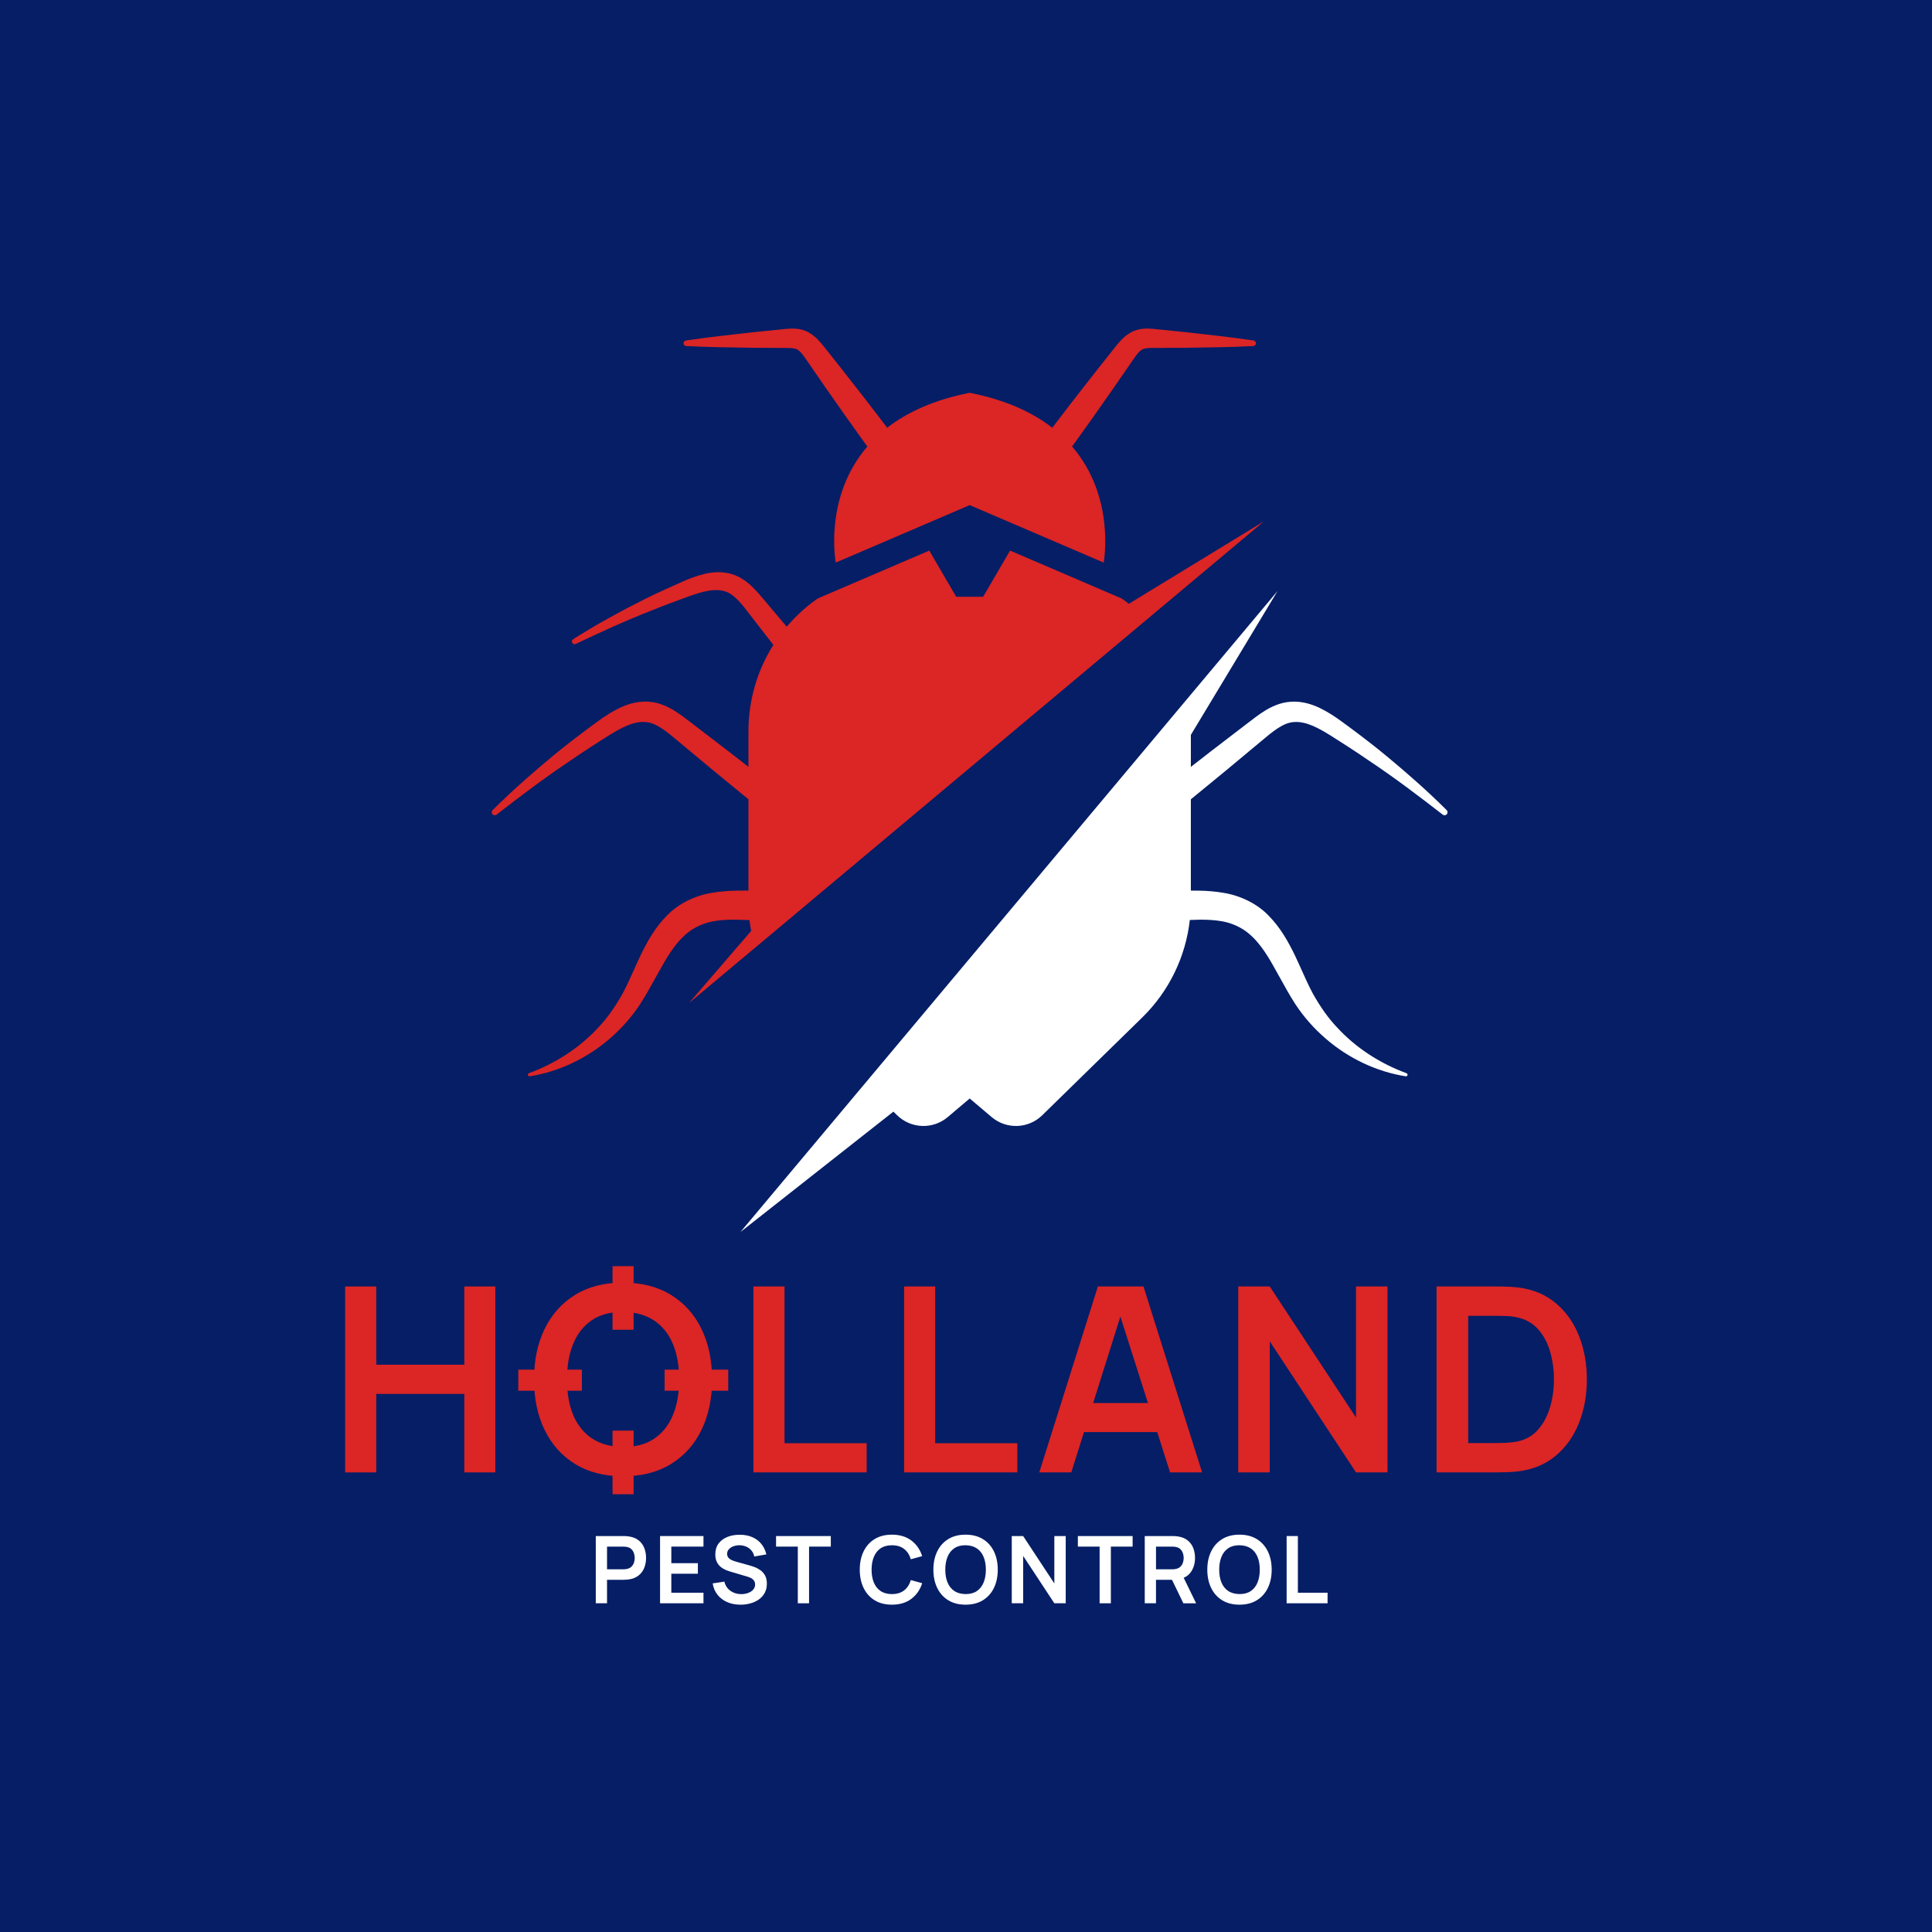 <?xml version="1.0" encoding="UTF-8"?> <svg xmlns="http://www.w3.org/2000/svg" xmlns:xlink="http://www.w3.org/1999/xlink" version="1.1" viewBox="0 0 1500 1500"><defs><style> .st0 { mask: url(#mask); } .st1 { filter: url(#luminosity-noclip); } .st2 { filter: url(#luminosity-noclip10); } .st3 { fill: url(#linear-gradient3); } .st3, .st4, .st5, .st6, .st7, .st8 { opacity: .3; } .st4 { fill: url(#linear-gradient7); } .st5 { fill: url(#linear-gradient5); } .st6 { fill: url(#linear-gradient9); } .st7 { fill: url(#linear-gradient1); } .st9 { filter: url(#luminosity-noclip6); } .st10 { filter: url(#luminosity-noclip2); } .st11 { filter: url(#luminosity-noclip4); } .st12 { filter: url(#luminosity-noclip8); } .st13 { fill: url(#linear-gradient10); } .st13, .st14, .st15, .st16, .st17, .st18 { mix-blend-mode: multiply; } .st19 { mask: url(#mask-2); } .st20 { mask: url(#mask-3); } .st21 { mask: url(#mask-4); } .st22 { mask: url(#mask-5); } .st23 { mask: url(#mask-7); } .st24 { mask: url(#mask-6); } .st25 { mask: url(#mask-1); } .st26 { mask: url(#mask-9); } .st27 { mask: url(#mask-8); } .st28 { fill: #051e66; } .st8 { fill: url(#linear-gradient11); } .st29 { fill: #dc2525; } .st30 { fill: #fff; } .st14 { fill: url(#linear-gradient); } .st15 { fill: url(#linear-gradient2); } .st16 { fill: url(#linear-gradient6); } .st17 { fill: url(#linear-gradient8); } .st18 { fill: url(#linear-gradient4); } .st31 { mask: url(#mask-10); } .st32 { mask: url(#mask-11); } </style><filter id="luminosity-noclip" x="-926.01" y="447.44" width="120.51" height="244.14" color-interpolation-filters="sRGB" filterUnits="userSpaceOnUse"><feFlood flood-color="#fff" result="bg"></feFlood><feBlend in="SourceGraphic" in2="bg"></feBlend></filter><filter id="luminosity-noclip1" x="-926.01" y="-8942" width="120.51" height="32766" color-interpolation-filters="sRGB" filterUnits="userSpaceOnUse"><feFlood flood-color="#fff" result="bg"></feFlood><feBlend in="SourceGraphic" in2="bg"></feBlend></filter><mask id="mask-1" x="-926.01" y="-8942" width="120.51" height="32766" maskUnits="userSpaceOnUse"></mask><linearGradient id="linear-gradient" x1="-838.65" y1="435.77" x2="-965.22" y2="714.23" gradientUnits="userSpaceOnUse"><stop offset="0" stop-color="#ccc"></stop><stop offset="1" stop-color="#000"></stop></linearGradient><mask id="mask" x="-926.01" y="447.44" width="120.51" height="244.14" maskUnits="userSpaceOnUse"><g class="st1"><g class="st25"><path class="st14" d="M-805.5,447.44l-77.07,32.63s-39.38,30.38-42.19,72.57c-2.81,42.19,0,138.95,0,138.95l119.26-244.14Z"></path></g></g></mask><linearGradient id="linear-gradient1" x1="-838.65" y1="435.77" x2="-965.22" y2="714.23" gradientUnits="userSpaceOnUse"><stop offset="0" stop-color="#fff"></stop><stop offset="1" stop-color="#fff"></stop></linearGradient><filter id="luminosity-noclip2" x="-705.37" y="582.45" width="93.15" height="257.08" color-interpolation-filters="sRGB" filterUnits="userSpaceOnUse"><feFlood flood-color="#fff" result="bg"></feFlood><feBlend in="SourceGraphic" in2="bg"></feBlend></filter><filter id="luminosity-noclip3" x="-705.37" y="-8942" width="93.15" height="32766" color-interpolation-filters="sRGB" filterUnits="userSpaceOnUse"><feFlood flood-color="#fff" result="bg"></feFlood><feBlend in="SourceGraphic" in2="bg"></feBlend></filter><mask id="mask-3" x="-705.37" y="-8942" width="93.15" height="32766" maskUnits="userSpaceOnUse"></mask><linearGradient id="linear-gradient2" x1="-2974.49" y1="-525.05" x2="-3101.27" y2="-246.13" gradientTransform="translate(-3670.81 315.18) rotate(-180)" xlink:href="#linear-gradient"></linearGradient><mask id="mask-2" x="-705.37" y="582.45" width="93.15" height="257.08" maskUnits="userSpaceOnUse"><g class="st10"><g class="st20"><path class="st15" d="M-705.37,839.53l49.71-45.57s39.38-30.38,42.19-72.57c2.81-42.19,0-138.95,0-138.95l-91.9,257.08Z"></path></g></g></mask><linearGradient id="linear-gradient3" x1="-2974.49" y1="-525.05" x2="-3101.27" y2="-246.13" gradientTransform="translate(-3670.81 315.18) rotate(-180)" xlink:href="#linear-gradient1"></linearGradient><filter id="luminosity-noclip4" x="-857.24" y="316.09" width="88.25" height="75.52" color-interpolation-filters="sRGB" filterUnits="userSpaceOnUse"><feFlood flood-color="#fff" result="bg"></feFlood><feBlend in="SourceGraphic" in2="bg"></feBlend></filter><filter id="luminosity-noclip5" x="-857.24" y="-8942" width="88.25" height="32766" color-interpolation-filters="sRGB" filterUnits="userSpaceOnUse"><feFlood flood-color="#fff" result="bg"></feFlood><feBlend in="SourceGraphic" in2="bg"></feBlend></filter><mask id="mask-5" x="-857.24" y="-8942" width="88.25" height="32766" maskUnits="userSpaceOnUse"></mask><linearGradient id="linear-gradient4" x1="-758.4" y1="309.69" x2="-882.86" y2="424.6" xlink:href="#linear-gradient"></linearGradient><mask id="mask-4" x="-857.24" y="316.09" width="88.25" height="75.52" maskUnits="userSpaceOnUse"><g class="st11"><g class="st22"><path class="st18" d="M-769,316.09v28.53l-88.25,46.99s19.41-57.17,88.25-75.52Z"></path></g></g></mask><linearGradient id="linear-gradient5" x1="-758.4" y1="309.69" x2="-882.86" y2="424.6" xlink:href="#linear-gradient1"></linearGradient><filter id="luminosity-noclip6" x="595.85" y="447.44" width="120.51" height="244.14" color-interpolation-filters="sRGB" filterUnits="userSpaceOnUse"><feFlood flood-color="#fff" result="bg"></feFlood><feBlend in="SourceGraphic" in2="bg"></feBlend></filter><filter id="luminosity-noclip7" x="595.85" y="-8942" width="120.51" height="32766" color-interpolation-filters="sRGB" filterUnits="userSpaceOnUse"><feFlood flood-color="#fff" result="bg"></feFlood><feBlend in="SourceGraphic" in2="bg"></feBlend></filter><mask id="mask-7" x="595.85" y="-8942" width="120.51" height="32766" maskUnits="userSpaceOnUse"></mask><linearGradient id="linear-gradient6" x1="683.2" y1="435.77" x2="556.63" xlink:href="#linear-gradient"></linearGradient><mask id="mask-6" x="595.85" y="447.44" width="120.51" height="244.14" maskUnits="userSpaceOnUse"><g class="st9"><g class="st23"><path class="st16" d="M716.35,447.44l-77.07,32.63s-39.38,30.38-42.19,72.57c-2.81,42.19,0,138.95,0,138.95l119.26-244.14Z"></path></g></g></mask><linearGradient id="linear-gradient7" x1="683.2" y1="435.77" x2="556.63" xlink:href="#linear-gradient1"></linearGradient><filter id="luminosity-noclip8" x="816.48" y="582.45" width="93.15" height="257.08" color-interpolation-filters="sRGB" filterUnits="userSpaceOnUse"><feFlood flood-color="#fff" result="bg"></feFlood><feBlend in="SourceGraphic" in2="bg"></feBlend></filter><filter id="luminosity-noclip9" x="816.48" y="-8942" width="93.15" height="32766" color-interpolation-filters="sRGB" filterUnits="userSpaceOnUse"><feFlood flood-color="#fff" result="bg"></feFlood><feBlend in="SourceGraphic" in2="bg"></feBlend></filter><mask id="mask-9" x="816.48" y="-8942" width="93.15" height="32766" maskUnits="userSpaceOnUse"></mask><linearGradient id="linear-gradient8" x1="-4496.34" y1="-525.05" x2="-4623.12" y2="-246.13" gradientTransform="translate(-3670.81 315.18) rotate(-180)" xlink:href="#linear-gradient"></linearGradient><mask id="mask-8" x="816.48" y="582.45" width="93.15" height="257.08" maskUnits="userSpaceOnUse"><g class="st12"><g class="st26"><path class="st17" d="M816.48,839.53l49.71-45.57s39.38-30.38,42.19-72.57c2.81-42.19,0-138.95,0-138.95l-91.9,257.08Z"></path></g></g></mask><linearGradient id="linear-gradient9" x1="-4496.34" y1="-525.05" x2="-4623.12" y2="-246.13" gradientTransform="translate(-3670.81 315.18) rotate(-180)" gradientUnits="userSpaceOnUse"><stop offset="0" stop-color="#a7a9ac"></stop><stop offset="1" stop-color="#a7a9ac"></stop></linearGradient><filter id="luminosity-noclip10" x="664.61" y="316.09" width="88.25" height="75.52" color-interpolation-filters="sRGB" filterUnits="userSpaceOnUse"><feFlood flood-color="#fff" result="bg"></feFlood><feBlend in="SourceGraphic" in2="bg"></feBlend></filter><filter id="luminosity-noclip11" x="664.61" y="-8942" width="88.25" height="32766" color-interpolation-filters="sRGB" filterUnits="userSpaceOnUse"><feFlood flood-color="#fff" result="bg"></feFlood><feBlend in="SourceGraphic" in2="bg"></feBlend></filter><mask id="mask-11" x="664.61" y="-8942" width="88.25" height="32766" maskUnits="userSpaceOnUse"></mask><linearGradient id="linear-gradient10" x1="763.45" y1="309.69" x2="638.99" y2="424.6" xlink:href="#linear-gradient"></linearGradient><mask id="mask-10" x="664.61" y="316.09" width="88.25" height="75.52" maskUnits="userSpaceOnUse"><g class="st2"><g class="st32"><path class="st13" d="M752.86,316.09v28.53l-88.25,46.99s19.41-57.17,88.25-75.52Z"></path></g></g></mask><linearGradient id="linear-gradient11" x1="763.45" y1="309.69" x2="638.99" y2="424.6" xlink:href="#linear-gradient1"></linearGradient></defs><g id="Layer_1"><g><g><path class="st29" d="M-989.09,268.69c17.51.86,35,1.09,52.48,1.33l26.16.13c2.03,0,3.8.11,5.18.39,1.43.3,2.22.67,3.15,1.32,1.88,1.27,4,4,6.33,7.5,9.86,14.38,19.83,28.74,29.9,42.98l15.21,21.31c.8.96,1.53,1.97,2.24,3-34.13,39.62-24.55,90.14-24.55,90.14l104.01-44.62,104.01,44.62s9.58-50.51-24.55-90.14c.71-1.03,1.44-2.04,2.24-3l15.21-21.31c10.07-14.25,20.04-28.61,29.9-42.98,2.33-3.5,4.45-6.23,6.33-7.5.93-.66,1.72-1.02,3.15-1.32,1.38-.29,3.15-.39,5.18-.39l26.16-.13c17.48-.24,34.97-.47,52.48-1.33,1.2-.06,2.13-1.08,2.07-2.29-.05-1.06-.85-1.91-1.86-2.05-17.35-2.55-34.73-4.47-52.11-6.4l-26.14-2.65c-2.32-.18-4.94-.33-7.89-.02-2.89.27-6.35,1.24-9.16,2.86-5.69,3.24-9.02,7.61-11.87,11.06-10.91,13.68-21.7,27.38-32.39,41.18l-15.93,20.77c-.22.34-.45.66-.68.99-15.24-11.83-35.96-21.63-64.13-27.18-28.17,5.54-48.89,15.34-64.13,27.18-.23-.33-.46-.65-.68-.99l-15.93-20.77c-10.69-13.81-21.48-27.51-32.39-41.18-2.85-3.45-6.19-7.83-11.88-11.06-2.81-1.62-6.26-2.59-9.16-2.86-2.95-.31-5.56-.16-7.89.02l-26.14,2.65c-17.38,1.93-34.76,3.85-52.11,6.4-1.01.15-1.81.99-1.86,2.05-.06,1.2.87,2.23,2.07,2.29Z"></path><path class="st28" d="M-398.65,628.98c-8.46-8.38-17.15-16.56-26.14-24.4-8.94-7.9-18.06-15.61-27.37-23.13-9.35-7.43-18.89-14.64-28.59-21.69-4.92-3.56-10.2-7.05-16.18-9.95-5.93-2.88-12.9-5.12-20.48-5.07-3.76.02-7.62.65-11.13,1.77-3.53,1.14-6.77,2.67-9.72,4.37-5.88,3.46-10.75,7.4-15.4,10.93l-28.26,21.66-15.35,11.94v-24.84l67.32-111.72-103.7,123.77-202.81,242.03-13.97,16.67-96.54,115.22,118.76-93.48,2.9,2.83c10.76,10.51,27.77,11.13,39.26,1.41l17.07-14.44,17.05,14.44c11.49,9.72,28.49,9.11,39.26-1.41l77.65-75.93c20.78-20.32,33.73-47.1,36.95-75.7,2.67-.12,5.17-.17,7.1-.2.71,0,1.41-.02,2.12-.02,4.59,0,8.96.28,13,.81,4.72.58,9.07,1.75,13.31,3.63,4.34,1.92,8.05,4.3,11.32,7.25,6.04,5.31,11.79,13.06,18.06,24.34,1.75,3.05,3.49,6.21,5.26,9.4,3.66,6.64,7.43,13.49,11.8,20.23,6.49,9.87,14.4,18.82,23.49,26.66,17.72,15.4,39.8,25.79,62.17,29.27.07,0,.13.02.18.02.61,0,1.13-.46,1.23-1.06.08-.58-.25-1.14-.84-1.36-21.11-7.77-39.84-20.17-54.12-35.81-6.51-6.85-12.55-15.31-18.49-25.88-3.13-5.79-5.86-11.89-8.76-18.33-1.72-3.84-3.51-7.82-5.4-11.79-5.08-10.36-11.06-21.26-20.45-30.7-8.54-8.94-21.72-15.51-35.27-17.6-5.81-.98-11.85-1.51-18.46-1.62-2.05-.03-4.11-.05-6.11-.05h-.35v-70.88l27.19-22.3,27.35-22.77c9.21-7.75,17.34-14.6,25.78-14.93,4.32-.3,9.09.76,13.91,2.78,4.83,2,9.65,4.83,14.57,7.9,9.95,6.23,19.83,12.67,29.54,19.34,19.65,13.08,38.48,27.35,57.2,41.87,1.01.79,2.48.63,3.28-.4.73-.93.63-2.27-.2-3.1Z"></path><path class="st29" d="M-935.56,735.79l36.57-30.65,224.13-187.8h0l6.13-5.13,36.97-30.97h0l91.4-76.59-105.06,64.15c-1.81-1.42-3.65-2.8-5.55-4.12l-86.66-37.2-20.91,35.84h-20.91l-20.91-35.84-86.66,37.2c-9.04,6.31-17.09,13.69-24.02,21.9l-16.36-19.4c-3.41-4.01-6.94-8.41-11.46-12.6-2.25-2.09-4.82-4.04-7.68-5.73-2.88-1.67-6.16-2.98-9.47-3.73-6.66-1.51-13.23-.89-19.01.5-5.81,1.39-11.14,3.44-16.16,5.63-9.9,4.32-19.69,8.81-29.37,13.54-9.64,4.82-19.16,9.83-28.56,15.05-9.42,5.18-18.66,10.68-27.73,16.42-.89.56-1.24,1.72-.78,2.68.5,1.06,1.76,1.49,2.81.99,19.29-9.16,38.63-18.08,58.44-25.78,9.83-3.99,19.79-7.75,29.75-11.29,4.92-1.74,9.7-3.31,14.35-4.12,4.64-.86,9.04-.86,12.78.23,7.35,1.94,13.2,9.54,19.79,18.13l18.29,23.59c-12.45,19.77-19.34,42.9-19.34,66.92v27.78l-15.35-11.94-28.26-21.66c-4.65-3.53-9.52-7.47-15.4-10.93-2.95-1.71-6.19-3.23-9.72-4.37-3.51-1.13-7.37-1.76-11.13-1.77-7.58-.05-14.55,2.19-20.48,5.07-5.98,2.9-11.26,6.39-16.18,9.95-9.7,7.05-19.24,14.26-28.59,21.69-9.3,7.52-18.43,15.23-27.37,23.13-8.99,7.85-17.68,16.03-26.14,24.4-.83.83-.93,2.17-.2,3.1.79,1.03,2.27,1.19,3.28.4,18.73-14.52,37.55-28.79,57.2-41.87,9.7-6.67,19.59-13.11,29.54-19.34,4.92-3.06,9.74-5.89,14.57-7.9,4.82-2.02,9.59-3.08,13.91-2.78,8.44.33,16.57,7.19,25.78,14.93l27.35,22.77,27.19,22.3v70.9h-.68c-.88-.02-1.76-.02-2.65-.02-2.02,0-4.07.02-6.11.05-6.62.12-12.67.65-18.49,1.62-13.53,2.09-26.69,8.66-35.25,17.62-9.39,9.42-15.36,20.31-20.43,30.66-1.9,3.99-3.69,7.96-5.41,11.81-2.88,6.44-5.61,12.52-8.76,18.34-5.93,10.55-11.97,19.01-18.46,25.83-14.32,15.68-33.05,28.08-54.19,35.85-.56.22-.89.78-.79,1.36.08.6.61,1.06,1.21,1.06.07,0,.13-.02.2-.02,22.37-3.48,44.44-13.87,62.17-29.27,9.09-7.83,16.99-16.79,23.48-26.64,4.37-6.76,8.16-13.61,11.81-20.25,1.77-3.2,3.51-6.36,5.26-9.39,6.29-11.29,12.04-19.04,18.06-24.34,3.28-2.96,6.99-5.35,11.34-7.27,4.24-1.87,8.59-3.05,13.28-3.63,4.06-.53,8.44-.81,13.03-.81.7,0,1.41.02,2.12.02,2.17.05,5.03.1,8.03.23.68,0,1.37.05,2.07.08.31,2.83.74,5.66,1.26,8.44l-48.31,56.03,51.39-43.06Z"></path><g class="st0"><path class="st7" d="M-805.5,447.44l-77.07,32.63s-39.38,30.38-42.19,72.57c-2.81,42.19,0,138.95,0,138.95l119.26-244.14Z"></path></g><g class="st19"><path class="st3" d="M-705.37,839.53l49.71-45.57s39.38-30.38,42.19-72.57c2.81-42.19,0-138.95,0-138.95l-91.9,257.08Z"></path></g><g class="st21"><path class="st5" d="M-769,316.09v28.53l-88.25,46.99s19.41-57.17,88.25-75.52Z"></path></g></g><g><path class="st29" d="M-1253.89,1143.17v-144.36h24.16v60.75h68.37v-60.75h24.06v144.36h-24.06v-60.95h-68.37v60.95h-24.16Z"></path><path class="st29" d="M-1038.16,1146.18c-14.43,0-26.8-3.16-37.09-9.47-10.29-6.32-18.19-15.12-23.71-26.41-5.51-11.29-8.27-24.39-8.27-39.3s2.76-28,8.27-39.3c5.51-11.29,13.42-20.1,23.71-26.42,10.29-6.32,22.66-9.47,37.09-9.47s26.82,3.16,37.14,9.47c10.33,6.32,18.25,15.12,23.76,26.42,5.51,11.29,8.27,24.39,8.27,39.3s-2.76,28-8.27,39.3c-5.51,11.29-13.43,20.1-23.76,26.41-10.33,6.32-22.71,9.47-37.14,9.47ZM-1038.16,1123.42c9.69.07,17.76-2.07,24.21-6.42,6.45-4.34,11.29-10.46,14.54-18.34,3.24-7.89,4.86-17.11,4.86-27.67s-1.62-19.73-4.86-27.52c-3.24-7.78-8.09-13.85-14.54-18.19-6.45-4.34-14.52-6.58-24.21-6.72-9.69-.07-17.74,2.07-24.16,6.42-6.41,4.35-11.24,10.46-14.48,18.34-3.24,7.89-4.86,17.11-4.86,27.67s1.6,19.73,4.81,27.52c3.21,7.79,8.04,13.85,14.49,18.19,6.45,4.35,14.52,6.58,24.21,6.72Z"></path><rect class="st29" x="-1046.28" y="983.04" width="16.36" height="49.39"></rect><rect class="st29" x="-1046.28" y="1110.73" width="16.36" height="49.39"></rect><rect class="st29" x="-1102.94" y="1046.89" width="16.36" height="49.39" transform="translate(-2166.34 -23.18) rotate(-90)"></rect><rect class="st29" x="-989.33" y="1046.89" width="16.36" height="49.39" transform="translate(-2052.73 90.43) rotate(-90)"></rect><path class="st29" d="M-936.91,1143.17v-144.36h24.16v121.7h63.76v22.66h-87.92Z"></path><path class="st29" d="M-819.92,1143.17v-144.36h24.16v121.7h63.76v22.66h-87.92Z"></path><path class="st29" d="M-714.96,1143.17l45.51-144.36h35.39l45.51,144.36h-24.86l-41.3-129.52h5.41l-40.8,129.52h-24.86ZM-689.6,1111.89v-22.56h75.79v22.56h-75.79Z"></path><path class="st29" d="M-560.48,1143.17v-144.36h24.46l66.97,101.75v-101.75h24.46v144.36h-24.46l-66.97-101.75v101.75h-24.46Z"></path><path class="st29" d="M-406.5,1143.17v-144.36h46.01c1.2,0,3.59.03,7.17.1,3.58.07,7.03.3,10.38.7,11.43,1.47,21.1,5.53,29.02,12.18,7.92,6.65,13.92,15.12,17.99,25.41,4.08,10.29,6.11,21.55,6.11,33.78s-2.04,23.49-6.11,33.78c-4.08,10.29-10.07,18.76-17.99,25.41-7.92,6.65-17.59,10.71-29.02,12.18-3.27.4-6.72.64-10.32.7s-6.02.1-7.22.1h-46.01ZM-381.94,1120.41h21.45c2.01,0,4.56-.07,7.67-.2,3.11-.13,5.86-.43,8.27-.9,6.82-1.27,12.36-4.31,16.64-9.12,4.28-4.81,7.43-10.66,9.47-17.54,2.04-6.88,3.06-14.1,3.06-21.65s-1.04-15.17-3.11-22.05c-2.07-6.88-5.26-12.67-9.57-17.34-4.31-4.68-9.81-7.65-16.49-8.92-2.41-.53-5.16-.85-8.27-.95-3.11-.1-5.66-.15-7.67-.15h-21.45v98.84Z"></path></g><g><path class="st28" d="M-1059.29,1244.78v-52.19h21.56c.51,0,1.16.02,1.96.05.8.04,1.53.12,2.21.24,3.02.46,5.52,1.46,7.49,3.01,1.97,1.55,3.43,3.5,4.38,5.85.95,2.36,1.43,4.97,1.43,7.85s-.48,5.46-1.45,7.81-2.43,4.31-4.4,5.85c-1.97,1.55-4.45,2.55-7.45,3.01-.68.1-1.42.17-2.23.22-.81.05-1.45.07-1.94.07h-12.83v18.23h-8.73ZM-1050.56,1218.4h12.47c.48,0,1.03-.02,1.63-.07s1.16-.15,1.67-.29c1.45-.36,2.59-1,3.42-1.92.83-.92,1.43-1.96,1.78-3.12.35-1.16.53-2.3.53-3.41s-.17-2.25-.53-3.42c-.35-1.17-.94-2.22-1.78-3.13-.83-.92-1.97-1.56-3.42-1.92-.51-.14-1.06-.23-1.67-.27s-1.15-.05-1.63-.05h-12.47v17.61Z"></path><path class="st28" d="M-1009.38,1244.78v-52.19h33.71v8.19h-24.97v12.87h20.62v8.19h-20.62v14.75h24.97v8.19h-33.71Z"></path><path class="st28" d="M-946.94,1245.87c-3.82,0-7.26-.66-10.31-1.99-3.06-1.33-5.57-3.23-7.54-5.71-1.97-2.48-3.22-5.42-3.75-8.83l9.06-1.38c.77,3.09,2.36,5.48,4.77,7.18,2.4,1.69,5.18,2.54,8.32,2.54,1.86,0,3.61-.29,5.25-.87s2.98-1.42,4-2.54,1.54-2.48,1.54-4.1c0-.72-.12-1.39-.36-2.01-.24-.62-.6-1.17-1.07-1.65-.47-.48-1.08-.92-1.81-1.32-.74-.4-1.59-.74-2.55-1.03l-13.48-3.99c-1.16-.34-2.41-.79-3.75-1.36-1.34-.57-2.61-1.35-3.8-2.36-1.2-1-2.17-2.28-2.94-3.84-.76-1.56-1.14-3.48-1.14-5.78,0-3.36.85-6.18,2.55-8.46,1.7-2.28,4-3.99,6.89-5.13,2.89-1.14,6.1-1.69,9.62-1.67,3.58.02,6.77.63,9.57,1.83,2.8,1.2,5.15,2.93,7.03,5.2,1.89,2.27,3.21,5.01,3.99,8.23l-9.39,1.63c-.39-1.84-1.13-3.4-2.23-4.69s-2.44-2.28-4.02-2.95c-1.58-.68-3.27-1.04-5.06-1.09-1.74-.02-3.35.23-4.84.78-1.49.54-2.68,1.32-3.59,2.34-.91,1.02-1.36,2.2-1.36,3.55,0,1.28.39,2.33,1.16,3.14.77.81,1.73,1.45,2.88,1.92,1.15.47,2.31.86,3.5,1.18l9.35,2.61c1.28.34,2.72.8,4.31,1.38,1.6.58,3.13,1.39,4.6,2.43,1.47,1.04,2.69,2.4,3.64,4.1.95,1.69,1.43,3.84,1.43,6.45s-.56,5.08-1.69,7.12c-1.12,2.04-2.64,3.74-4.55,5.09-1.91,1.35-4.09,2.37-6.54,3.04-2.45.68-5.02,1.02-7.7,1.02Z"></path><path class="st28" d="M-902.43,1244.78v-44h-16.89v-8.19h42.51v8.19h-16.89v44h-8.74Z"></path><path class="st28" d="M-829.36,1245.87c-5.22,0-9.69-1.14-13.41-3.42-3.72-2.28-6.58-5.47-8.57-9.55-1.99-4.08-2.99-8.82-2.99-14.21s1-10.12,2.99-14.21c1.99-4.08,4.85-7.27,8.57-9.55,3.72-2.28,8.19-3.42,13.41-3.42,6.02,0,11.03,1.5,15.04,4.51,4.01,3.01,6.83,7.06,8.44,12.16l-8.81,2.43c-1.02-3.41-2.74-6.07-5.18-7.99-2.44-1.92-5.61-2.88-9.5-2.88-3.5,0-6.42.78-8.75,2.36-2.33,1.57-4.08,3.78-5.25,6.61-1.17,2.84-1.77,6.17-1.79,9.98,0,3.82.59,7.15,1.76,9.99s2.93,5.04,5.27,6.61c2.34,1.57,5.27,2.36,8.77,2.36,3.89,0,7.05-.97,9.5-2.9,2.44-1.93,4.17-4.59,5.18-7.98l8.81,2.43c-1.62,5.1-4.43,9.15-8.44,12.16-4.01,3.01-9.02,4.51-15.04,4.51Z"></path><path class="st28" d="M-772.21,1245.87c-5.22,0-9.69-1.14-13.41-3.42-3.72-2.28-6.58-5.47-8.57-9.55-1.99-4.08-2.99-8.82-2.99-14.21s1-10.12,2.99-14.21c1.99-4.08,4.85-7.27,8.57-9.55,3.72-2.28,8.19-3.42,13.41-3.42s9.7,1.14,13.43,3.42c3.73,2.28,6.6,5.47,8.59,9.55,1.99,4.08,2.99,8.82,2.99,14.21s-1,10.12-2.99,14.21c-1.99,4.08-4.86,7.27-8.59,9.55-3.73,2.28-8.21,3.42-13.43,3.42ZM-772.21,1237.64c3.5.02,6.42-.75,8.75-2.32,2.33-1.57,4.08-3.78,5.26-6.63,1.17-2.85,1.76-6.19,1.76-10s-.59-7.13-1.76-9.95c-1.17-2.81-2.92-5.01-5.26-6.58-2.33-1.57-5.25-2.38-8.75-2.43-3.5-.02-6.41.75-8.73,2.32-2.32,1.57-4.07,3.78-5.24,6.63s-1.76,6.19-1.76,10,.58,7.13,1.74,9.95c1.16,2.81,2.91,5.01,5.24,6.58,2.33,1.57,5.25,2.38,8.75,2.43Z"></path><path class="st28" d="M-736.33,1244.78v-52.19h8.84l24.21,36.79v-36.79h8.84v52.19h-8.84l-24.21-36.79v36.79h-8.84Z"></path><path class="st28" d="M-668.12,1244.78v-44h-16.89v-8.19h42.51v8.19h-16.89v44h-8.74Z"></path><path class="st28" d="M-633.07,1244.78v-52.19h21.56c.51,0,1.16.02,1.96.05.8.04,1.53.12,2.21.24,3.02.46,5.52,1.46,7.49,3.01,1.97,1.55,3.43,3.5,4.38,5.85s1.43,4.97,1.43,7.85c0,4.25-1.08,7.91-3.23,10.96-2.15,3.06-5.45,4.95-9.89,5.67l-3.73.33h-13.45v18.23h-8.73ZM-624.34,1218.4h12.47c.48,0,1.03-.02,1.63-.07s1.16-.15,1.67-.29c1.45-.36,2.59-1,3.42-1.92.83-.92,1.43-1.96,1.78-3.12.35-1.16.53-2.3.53-3.41s-.17-2.25-.53-3.42c-.35-1.17-.94-2.22-1.78-3.13-.83-.92-1.97-1.56-3.42-1.92-.51-.14-1.06-.23-1.67-.27s-1.15-.05-1.63-.05h-12.47v17.61ZM-603.1,1244.78l-10.29-21.24,8.88-1.96,11.31,23.2h-9.89Z"></path><path class="st28" d="M-559.53,1245.87c-5.22,0-9.69-1.14-13.41-3.42-3.72-2.28-6.58-5.47-8.57-9.55-1.99-4.08-2.99-8.82-2.99-14.21s1-10.12,2.99-14.21c1.99-4.08,4.85-7.27,8.57-9.55,3.72-2.28,8.19-3.42,13.41-3.42s9.7,1.14,13.43,3.42c3.73,2.28,6.6,5.47,8.59,9.55,1.99,4.08,2.99,8.82,2.99,14.21s-1,10.12-2.99,14.21c-1.99,4.08-4.86,7.27-8.59,9.55-3.73,2.28-8.21,3.42-13.43,3.42ZM-559.53,1237.64c3.5.02,6.42-.75,8.75-2.32,2.33-1.57,4.08-3.78,5.26-6.63,1.17-2.85,1.76-6.19,1.76-10s-.59-7.13-1.76-9.95c-1.17-2.81-2.92-5.01-5.26-6.58-2.33-1.57-5.25-2.38-8.75-2.43-3.5-.02-6.41.75-8.73,2.32-2.32,1.57-4.07,3.78-5.24,6.63s-1.76,6.19-1.76,10,.58,7.13,1.74,9.95c1.16,2.81,2.91,5.01,5.24,6.58,2.33,1.57,5.25,2.38,8.75,2.43Z"></path><path class="st28" d="M-522.93,1244.78v-52.19h8.74v44h23.05v8.19h-31.79Z"></path></g></g></g><g id="Layer_2"><rect class="st28" width="1500" height="1500"></rect><g><g><path class="st29" d="M532.77,268.69c17.51.86,35,1.09,52.48,1.33l26.16.13c2.03,0,3.8.11,5.18.39,1.43.3,2.22.67,3.15,1.32,1.88,1.27,4,4,6.33,7.5,9.86,14.38,19.83,28.74,29.9,42.98l15.21,21.31c.8.96,1.53,1.97,2.24,3-34.13,39.62-24.55,90.14-24.55,90.14l104.01-44.62,104.01,44.62s9.58-50.51-24.55-90.14c.71-1.03,1.44-2.04,2.24-3l15.21-21.31c10.07-14.25,20.04-28.61,29.9-42.98,2.33-3.5,4.45-6.23,6.33-7.5.93-.66,1.72-1.02,3.15-1.32,1.38-.29,3.15-.39,5.18-.39l26.16-.13c17.48-.24,34.97-.47,52.48-1.33,1.2-.06,2.13-1.08,2.07-2.29-.05-1.06-.85-1.91-1.86-2.05-17.35-2.55-34.73-4.47-52.11-6.4l-26.14-2.65c-2.32-.18-4.94-.33-7.89-.02-2.89.27-6.35,1.24-9.16,2.86-5.69,3.24-9.02,7.61-11.87,11.06-10.91,13.68-21.7,27.38-32.39,41.18l-15.93,20.77c-.22.34-.45.66-.68.99-15.24-11.83-35.96-21.63-64.13-27.18-28.17,5.54-48.89,15.34-64.13,27.18-.23-.33-.46-.65-.68-.99l-15.93-20.77c-10.69-13.81-21.48-27.51-32.39-41.18-2.85-3.45-6.19-7.83-11.88-11.06-2.81-1.62-6.26-2.59-9.16-2.86-2.95-.31-5.56-.16-7.89.02l-26.14,2.65c-17.38,1.93-34.76,3.85-52.11,6.4-1.01.15-1.81.99-1.86,2.05-.06,1.2.87,2.23,2.07,2.29Z"></path><path class="st30" d="M1123.2,628.98c-8.46-8.38-17.15-16.56-26.14-24.4-8.94-7.9-18.06-15.61-27.37-23.13-9.35-7.43-18.89-14.64-28.59-21.69-4.92-3.56-10.2-7.05-16.18-9.95-5.93-2.88-12.9-5.12-20.48-5.07-3.76.02-7.62.65-11.13,1.77-3.53,1.14-6.77,2.67-9.72,4.37-5.88,3.46-10.75,7.4-15.4,10.93l-28.26,21.66-15.35,11.94v-24.84l67.32-111.72-103.7,123.77-202.81,242.03-13.97,16.67-96.54,115.22,118.76-93.48,2.9,2.83c10.76,10.51,27.77,11.13,39.26,1.41l17.07-14.44,17.05,14.44c11.49,9.72,28.49,9.11,39.26-1.41l77.65-75.93c20.78-20.32,33.73-47.1,36.95-75.7,2.67-.12,5.17-.17,7.1-.2.71,0,1.41-.02,2.12-.02,4.59,0,8.96.28,13,.81,4.72.58,9.07,1.75,13.31,3.63,4.34,1.92,8.05,4.3,11.32,7.25,6.04,5.31,11.79,13.06,18.06,24.34,1.75,3.05,3.49,6.21,5.26,9.4,3.66,6.64,7.43,13.49,11.8,20.23,6.49,9.87,14.4,18.82,23.49,26.66,17.72,15.4,39.8,25.79,62.17,29.27.07,0,.13.02.18.02.61,0,1.13-.46,1.23-1.06.08-.58-.25-1.14-.84-1.36-21.11-7.77-39.84-20.17-54.12-35.81-6.51-6.85-12.55-15.31-18.49-25.88-3.13-5.79-5.86-11.89-8.76-18.33-1.72-3.84-3.51-7.82-5.4-11.79-5.08-10.36-11.06-21.26-20.45-30.7-8.54-8.94-21.72-15.51-35.27-17.6-5.81-.98-11.85-1.51-18.46-1.62-2.05-.03-4.11-.05-6.11-.05h-.35v-70.88l27.19-22.3,27.35-22.77c9.21-7.75,17.34-14.6,25.78-14.93,4.32-.3,9.09.76,13.91,2.78,4.83,2,9.65,4.83,14.57,7.9,9.95,6.23,19.83,12.67,29.54,19.34,19.65,13.08,38.48,27.35,57.2,41.87,1.01.79,2.48.63,3.28-.4.73-.93.63-2.27-.2-3.1Z"></path><path class="st29" d="M586.29,735.79l36.57-30.65,224.13-187.8h0l6.13-5.13,36.97-30.97h0l91.4-76.59-105.06,64.15c-1.81-1.42-3.65-2.8-5.55-4.12l-86.66-37.2-20.91,35.84h-20.91l-20.91-35.84-86.66,37.2c-9.04,6.31-17.09,13.69-24.02,21.9l-16.36-19.4c-3.41-4.01-6.94-8.41-11.46-12.6-2.25-2.09-4.82-4.04-7.68-5.73-2.88-1.67-6.16-2.98-9.47-3.73-6.66-1.51-13.23-.89-19.01.5-5.81,1.39-11.14,3.44-16.16,5.63-9.9,4.32-19.69,8.81-29.37,13.54-9.64,4.82-19.16,9.83-28.56,15.05-9.42,5.18-18.66,10.68-27.73,16.42-.89.56-1.24,1.72-.78,2.68.5,1.06,1.76,1.49,2.81.99,19.29-9.16,38.63-18.08,58.44-25.78,9.83-3.99,19.79-7.75,29.75-11.29,4.92-1.74,9.7-3.31,14.35-4.12,4.64-.86,9.04-.86,12.78.23,7.35,1.94,13.2,9.54,19.79,18.13l18.29,23.59c-12.45,19.77-19.34,42.9-19.34,66.92v27.78l-15.35-11.94-28.26-21.66c-4.65-3.53-9.52-7.47-15.4-10.93-2.95-1.71-6.19-3.23-9.72-4.37-3.51-1.13-7.37-1.76-11.13-1.77-7.58-.05-14.55,2.19-20.48,5.07-5.98,2.9-11.26,6.39-16.18,9.95-9.7,7.05-19.24,14.26-28.59,21.69-9.3,7.52-18.43,15.23-27.37,23.13-8.99,7.85-17.68,16.03-26.14,24.4-.83.83-.93,2.17-.2,3.1.79,1.03,2.27,1.19,3.28.4,18.73-14.52,37.55-28.79,57.2-41.87,9.7-6.67,19.59-13.11,29.54-19.34,4.92-3.06,9.74-5.89,14.57-7.9,4.82-2.02,9.59-3.08,13.91-2.78,8.44.33,16.57,7.19,25.78,14.93l27.35,22.77,27.19,22.3v70.9h-.68c-.88-.02-1.76-.02-2.65-.02-2.02,0-4.07.02-6.11.05-6.62.12-12.67.65-18.49,1.62-13.53,2.09-26.69,8.66-35.25,17.62-9.39,9.42-15.36,20.31-20.43,30.66-1.9,3.99-3.69,7.96-5.41,11.81-2.88,6.44-5.61,12.52-8.76,18.34-5.93,10.55-11.97,19.01-18.46,25.83-14.32,15.68-33.05,28.08-54.19,35.85-.56.22-.89.78-.79,1.36.08.6.61,1.06,1.21,1.06.07,0,.13-.02.2-.02,22.37-3.48,44.44-13.87,62.17-29.27,9.09-7.83,16.99-16.79,23.48-26.64,4.37-6.76,8.16-13.61,11.81-20.25,1.77-3.2,3.51-6.36,5.26-9.39,6.29-11.29,12.04-19.04,18.06-24.34,3.28-2.96,6.99-5.35,11.34-7.27,4.24-1.87,8.59-3.05,13.28-3.63,4.06-.53,8.44-.81,13.03-.81.7,0,1.41.02,2.12.02,2.17.05,5.03.1,8.03.23.68,0,1.37.05,2.07.08.31,2.83.74,5.66,1.26,8.44l-48.31,56.03,51.39-43.06Z"></path><g class="st24"><path class="st4" d="M716.35,447.44l-77.07,32.63s-39.38,30.38-42.19,72.57c-2.81,42.19,0,138.95,0,138.95l119.26-244.14Z"></path></g><g class="st27"><path class="st6" d="M816.48,839.53l49.71-45.57s39.38-30.38,42.19-72.57c2.81-42.19,0-138.95,0-138.95l-91.9,257.08Z"></path></g><g class="st31"><path class="st8" d="M752.86,316.09v28.53l-88.25,46.99s19.41-57.17,88.25-75.52Z"></path></g></g><g><path class="st29" d="M267.96,1143.17v-144.36h24.16v60.75h68.37v-60.75h24.06v144.36h-24.06v-60.95h-68.37v60.95h-24.16Z"></path><path class="st29" d="M483.69,1146.18c-14.43,0-26.8-3.16-37.09-9.47-10.29-6.32-18.19-15.12-23.71-26.41-5.51-11.29-8.27-24.39-8.27-39.3s2.76-28,8.27-39.3c5.51-11.29,13.42-20.1,23.71-26.42,10.29-6.32,22.66-9.47,37.09-9.47s26.82,3.16,37.14,9.47c10.33,6.32,18.25,15.12,23.76,26.42,5.51,11.29,8.27,24.39,8.27,39.3s-2.76,28-8.27,39.3c-5.51,11.29-13.43,20.1-23.76,26.41-10.33,6.32-22.71,9.47-37.14,9.47ZM483.69,1123.42c9.69.07,17.76-2.07,24.21-6.42,6.45-4.34,11.29-10.46,14.54-18.34,3.24-7.89,4.86-17.11,4.86-27.67s-1.62-19.73-4.86-27.52c-3.24-7.78-8.09-13.85-14.54-18.19-6.45-4.34-14.52-6.58-24.21-6.72-9.69-.07-17.74,2.07-24.16,6.42-6.41,4.35-11.24,10.46-14.48,18.34-3.24,7.89-4.86,17.11-4.86,27.67s1.6,19.73,4.81,27.52c3.21,7.79,8.04,13.85,14.49,18.19,6.45,4.35,14.52,6.58,24.21,6.72Z"></path><rect class="st29" x="475.57" y="983.04" width="16.36" height="49.39"></rect><rect class="st29" x="475.57" y="1110.73" width="16.36" height="49.39"></rect><rect class="st29" x="418.91" y="1046.89" width="16.36" height="49.39" transform="translate(-644.49 1498.67) rotate(-90)"></rect><rect class="st29" x="532.52" y="1046.89" width="16.36" height="49.39" transform="translate(-530.88 1612.28) rotate(-90)"></rect><path class="st29" d="M584.95,1143.17v-144.36h24.16v121.7h63.76v22.66h-87.92Z"></path><path class="st29" d="M701.93,1143.17v-144.36h24.16v121.7h63.76v22.66h-87.92Z"></path><path class="st29" d="M806.89,1143.17l45.51-144.36h35.39l45.51,144.36h-24.86l-41.3-129.52h5.41l-40.8,129.52h-24.86ZM832.26,1111.89v-22.56h75.79v22.56h-75.79Z"></path><path class="st29" d="M961.37,1143.17v-144.36h24.46l66.97,101.75v-101.75h24.46v144.36h-24.46l-66.97-101.75v101.75h-24.46Z"></path><path class="st29" d="M1115.35,1143.17v-144.36h46.01c1.2,0,3.59.03,7.17.1,3.58.07,7.03.3,10.38.7,11.43,1.47,21.1,5.53,29.02,12.18,7.92,6.65,13.92,15.12,17.99,25.41,4.08,10.29,6.11,21.55,6.11,33.78s-2.04,23.49-6.11,33.78c-4.08,10.29-10.07,18.76-17.99,25.41-7.92,6.65-17.59,10.71-29.02,12.18-3.27.4-6.72.64-10.32.7s-6.02.1-7.22.1h-46.01ZM1139.91,1120.41h21.45c2.01,0,4.56-.07,7.67-.2,3.11-.13,5.86-.43,8.27-.9,6.82-1.27,12.36-4.31,16.64-9.12,4.28-4.81,7.43-10.66,9.47-17.54,2.04-6.88,3.06-14.1,3.06-21.65s-1.04-15.17-3.11-22.05c-2.07-6.88-5.26-12.67-9.57-17.34-4.31-4.68-9.81-7.65-16.49-8.92-2.41-.53-5.16-.85-8.27-.95-3.11-.1-5.66-.15-7.67-.15h-21.45v98.84Z"></path></g><g><path class="st30" d="M462.56,1244.78v-52.19h21.56c.51,0,1.16.02,1.96.05.8.04,1.53.12,2.21.24,3.02.46,5.52,1.46,7.49,3.01,1.97,1.55,3.43,3.5,4.38,5.85.95,2.36,1.43,4.97,1.43,7.85s-.48,5.46-1.45,7.81c-.97,2.36-2.43,4.31-4.4,5.85-1.97,1.55-4.45,2.55-7.45,3.01-.68.1-1.42.17-2.23.22-.81.05-1.45.07-1.94.07h-12.83v18.23h-8.73ZM471.3,1218.4h12.47c.48,0,1.03-.02,1.63-.07s1.16-.15,1.67-.29c1.45-.36,2.59-1,3.42-1.92.83-.92,1.43-1.96,1.78-3.12.35-1.16.53-2.3.53-3.41s-.17-2.25-.53-3.42c-.35-1.17-.94-2.22-1.78-3.13-.83-.92-1.97-1.56-3.42-1.92-.51-.14-1.06-.23-1.67-.27s-1.15-.05-1.63-.05h-12.47v17.61Z"></path><path class="st30" d="M512.47,1244.78v-52.19h33.71v8.19h-24.97v12.87h20.62v8.19h-20.62v14.75h24.97v8.19h-33.71Z"></path><path class="st30" d="M574.92,1245.87c-3.82,0-7.26-.66-10.31-1.99-3.06-1.33-5.57-3.23-7.54-5.71-1.97-2.48-3.22-5.42-3.75-8.83l9.06-1.38c.77,3.09,2.36,5.48,4.77,7.18,2.4,1.69,5.18,2.54,8.32,2.54,1.86,0,3.61-.29,5.25-.87s2.98-1.42,4-2.54,1.54-2.48,1.54-4.1c0-.72-.12-1.39-.36-2.01-.24-.62-.6-1.17-1.07-1.65-.47-.48-1.08-.92-1.81-1.32-.74-.4-1.59-.74-2.55-1.03l-13.48-3.99c-1.16-.34-2.41-.79-3.75-1.36-1.34-.57-2.61-1.35-3.8-2.36-1.2-1-2.17-2.28-2.94-3.84-.76-1.56-1.14-3.48-1.14-5.78,0-3.36.85-6.18,2.55-8.46,1.7-2.28,4-3.99,6.89-5.13,2.89-1.14,6.1-1.69,9.62-1.67,3.58.02,6.77.63,9.57,1.83,2.8,1.2,5.15,2.93,7.03,5.2,1.89,2.27,3.21,5.01,3.99,8.23l-9.39,1.63c-.39-1.84-1.13-3.4-2.23-4.69s-2.44-2.28-4.02-2.95c-1.58-.68-3.27-1.04-5.06-1.09-1.74-.02-3.35.23-4.84.78-1.49.54-2.68,1.32-3.59,2.34-.91,1.02-1.36,2.2-1.36,3.55,0,1.28.39,2.33,1.16,3.14.77.81,1.73,1.45,2.88,1.92,1.15.47,2.31.86,3.5,1.18l9.35,2.61c1.28.34,2.72.8,4.31,1.38,1.6.58,3.13,1.39,4.6,2.43,1.47,1.04,2.69,2.4,3.64,4.1.95,1.69,1.43,3.84,1.43,6.45s-.56,5.08-1.69,7.12c-1.12,2.04-2.64,3.74-4.55,5.09-1.91,1.35-4.09,2.37-6.54,3.04-2.45.68-5.02,1.02-7.7,1.02Z"></path><path class="st30" d="M619.42,1244.78v-44h-16.89v-8.19h42.51v8.19h-16.89v44h-8.74Z"></path><path class="st30" d="M692.49,1245.87c-5.22,0-9.69-1.14-13.41-3.42-3.72-2.28-6.58-5.47-8.57-9.55-1.99-4.08-2.99-8.82-2.99-14.21s1-10.12,2.99-14.21c1.99-4.08,4.85-7.27,8.57-9.55,3.72-2.28,8.19-3.42,13.41-3.42,6.02,0,11.03,1.5,15.04,4.51,4.01,3.01,6.83,7.06,8.44,12.16l-8.81,2.43c-1.02-3.41-2.74-6.07-5.18-7.99-2.44-1.92-5.61-2.88-9.5-2.88-3.5,0-6.42.78-8.75,2.36-2.33,1.57-4.08,3.78-5.25,6.61-1.17,2.84-1.77,6.17-1.79,9.98,0,3.82.59,7.15,1.76,9.99s2.93,5.04,5.27,6.61c2.34,1.57,5.27,2.36,8.77,2.36,3.89,0,7.05-.97,9.5-2.9,2.44-1.93,4.17-4.59,5.18-7.98l8.81,2.43c-1.62,5.1-4.43,9.15-8.44,12.16-4.01,3.01-9.02,4.51-15.04,4.51Z"></path><path class="st30" d="M749.65,1245.87c-5.22,0-9.69-1.14-13.41-3.42-3.72-2.28-6.58-5.47-8.57-9.55-1.99-4.08-2.99-8.82-2.99-14.21s1-10.12,2.99-14.21c1.99-4.08,4.85-7.27,8.57-9.55,3.72-2.28,8.19-3.42,13.41-3.42s9.7,1.14,13.43,3.42c3.73,2.28,6.6,5.47,8.59,9.55,1.99,4.08,2.99,8.82,2.99,14.21s-1,10.12-2.99,14.21c-1.99,4.08-4.86,7.27-8.59,9.55-3.73,2.28-8.21,3.42-13.43,3.42ZM749.65,1237.64c3.5.02,6.42-.75,8.75-2.32,2.33-1.57,4.08-3.78,5.26-6.63,1.17-2.85,1.76-6.19,1.76-10s-.59-7.13-1.76-9.95c-1.17-2.81-2.92-5.01-5.26-6.58-2.33-1.57-5.25-2.38-8.75-2.43-3.5-.02-6.41.75-8.73,2.32-2.32,1.57-4.07,3.78-5.24,6.63-1.17,2.85-1.76,6.19-1.76,10s.58,7.13,1.74,9.95c1.16,2.81,2.91,5.01,5.24,6.58,2.33,1.57,5.25,2.38,8.75,2.43Z"></path><path class="st30" d="M785.53,1244.78v-52.19h8.84l24.21,36.79v-36.79h8.84v52.19h-8.84l-24.21-36.79v36.79h-8.84Z"></path><path class="st30" d="M853.74,1244.78v-44h-16.89v-8.19h42.51v8.19h-16.89v44h-8.74Z"></path><path class="st30" d="M888.78,1244.78v-52.19h21.56c.51,0,1.16.02,1.96.05.8.04,1.53.12,2.21.24,3.02.46,5.52,1.46,7.49,3.01,1.97,1.55,3.43,3.5,4.38,5.85s1.43,4.97,1.43,7.85c0,4.25-1.08,7.91-3.23,10.96-2.15,3.06-5.45,4.95-9.89,5.67l-3.73.33h-13.45v18.23h-8.73ZM897.52,1218.4h12.47c.48,0,1.03-.02,1.63-.07s1.16-.15,1.67-.29c1.45-.36,2.59-1,3.42-1.92.83-.92,1.43-1.96,1.78-3.12.35-1.16.53-2.3.53-3.41s-.17-2.25-.53-3.42c-.35-1.17-.94-2.22-1.78-3.13-.83-.92-1.97-1.56-3.42-1.92-.51-.14-1.06-.23-1.67-.27s-1.15-.05-1.63-.05h-12.47v17.61ZM918.76,1244.78l-10.29-21.24,8.88-1.96,11.31,23.2h-9.89Z"></path><path class="st30" d="M962.32,1245.87c-5.22,0-9.69-1.14-13.41-3.42-3.72-2.28-6.58-5.47-8.57-9.55-1.99-4.08-2.99-8.82-2.99-14.21s1-10.12,2.99-14.21c1.99-4.08,4.85-7.27,8.57-9.55,3.72-2.28,8.19-3.42,13.41-3.42s9.7,1.14,13.43,3.42c3.73,2.28,6.6,5.47,8.59,9.55,1.99,4.08,2.99,8.82,2.99,14.21s-1,10.12-2.99,14.21c-1.99,4.08-4.86,7.27-8.59,9.55-3.73,2.28-8.21,3.42-13.43,3.42ZM962.32,1237.64c3.5.02,6.42-.75,8.75-2.32,2.33-1.57,4.08-3.78,5.26-6.63,1.17-2.85,1.76-6.19,1.76-10s-.59-7.13-1.76-9.95c-1.17-2.81-2.92-5.01-5.26-6.58-2.33-1.57-5.25-2.38-8.75-2.43-3.5-.02-6.41.75-8.73,2.32-2.32,1.57-4.07,3.78-5.24,6.63-1.17,2.85-1.76,6.19-1.76,10s.58,7.13,1.74,9.95c1.16,2.81,2.91,5.01,5.24,6.58,2.33,1.57,5.25,2.38,8.75,2.43Z"></path><path class="st30" d="M998.93,1244.78v-52.19h8.74v44h23.05v8.19h-31.79Z"></path></g></g></g></svg> 